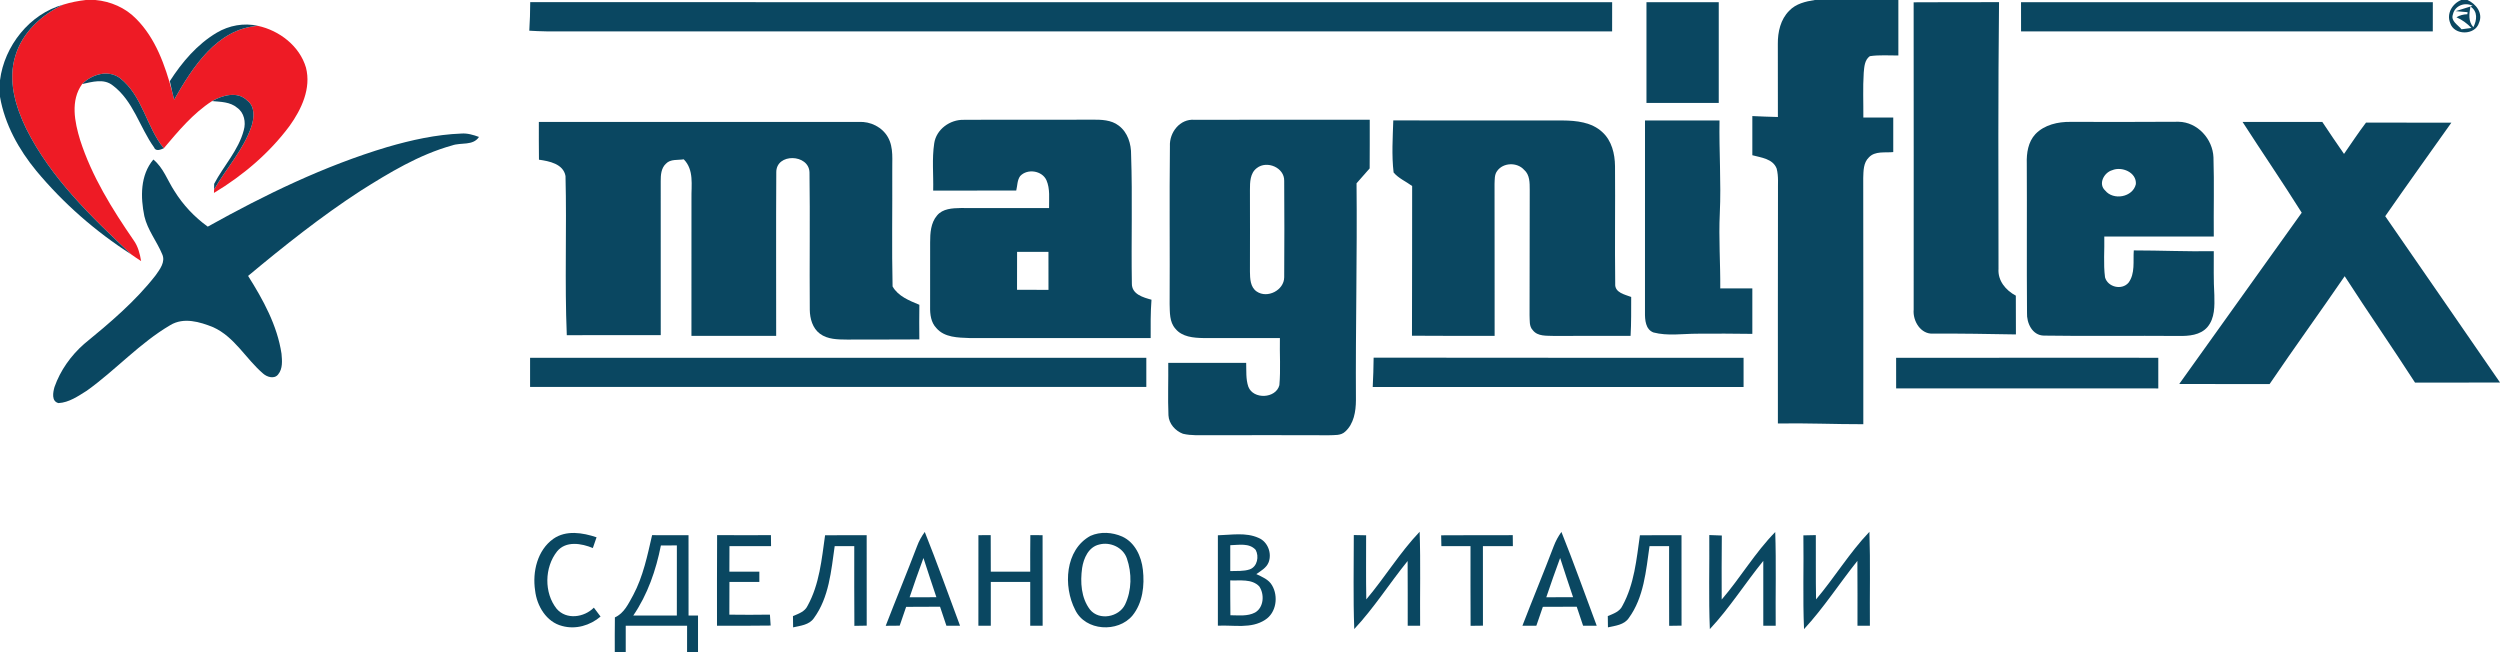 <?xml version="1.0" encoding="UTF-8"?> <svg xmlns="http://www.w3.org/2000/svg" width="856pt" height="224pt" viewBox="0 0 856 224"> <g id="#ee1b25ff"> <path fill="#ee1b25" opacity="1.00" d=" M 29.38 0.00 L 32.65 0.00 C 37.87 0.47 42.92 2.65 46.60 6.42 C 53.30 13.12 56.52 22.37 58.94 31.33 C 59.16 32.26 59.39 33.19 59.62 34.12 C 65.94 23.06 74.24 9.89 88.30 8.85 C 95.65 10.43 102.59 15.75 104.76 23.14 C 106.60 30.27 103.23 37.43 99.15 43.12 C 92.23 52.43 83.18 60.10 73.26 66.06 L 73.30 64.88 C 77.48 57.59 83.41 51.25 86.13 43.17 C 87.06 40.25 87.37 36.44 84.60 34.39 C 81.29 31.13 76.18 32.63 72.61 34.61 C 66.06 38.84 61.06 44.90 56.07 50.78 C 50.07 43.39 48.82 32.82 41.08 26.75 C 37.02 23.75 31.43 25.45 28.13 28.78 C 24.05 34.41 25.56 41.78 27.43 47.93 C 31.42 60.36 38.39 71.57 45.75 82.26 C 47.27 84.36 47.90 86.89 48.32 89.40 C 47.16 88.65 46.02 87.89 44.90 87.08 C 31.28 74.28 17.41 61.00 8.97 44.06 C 5.27 36.44 2.62 27.52 5.25 19.14 C 7.64 11.11 14.24 4.99 21.70 1.58 C 24.20 0.79 26.78 0.31 29.38 0.00 Z"></path> </g> <g id="#0a4761ff"> <path fill="#0a4761" opacity="1.00" d=" M 621.40 0.00 L 650.00 0.00 C 650.00 6.33 650.00 12.66 650.00 19.00 C 646.75 19.02 643.47 18.75 640.24 19.23 C 638.43 20.50 638.32 22.91 638.14 24.90 C 637.81 30.01 638.05 35.13 638.01 40.25 C 641.42 40.25 644.83 40.25 648.25 40.25 C 648.25 44.19 648.25 48.13 648.25 52.07 C 645.46 52.37 642.02 51.61 639.90 53.90 C 638.00 55.72 638.05 58.53 637.97 60.96 C 638.03 89.06 637.99 117.16 638.00 145.25 C 628.25 145.27 618.50 144.83 608.75 145.00 C 608.77 118.65 608.71 92.31 608.78 65.96 C 608.71 63.21 609.04 60.38 608.32 57.69 C 607.00 54.34 603.02 53.97 600.00 53.15 C 600.00 48.68 600.00 44.21 600.00 39.74 C 602.91 39.89 605.83 39.98 608.75 40.06 C 608.77 31.71 608.72 23.36 608.73 15.01 C 608.69 10.95 609.66 6.61 612.64 3.67 C 614.90 1.26 618.25 0.49 621.40 0.00 Z"></path> <path fill="#0a4761" opacity="1.00" d=" M 842.72 0.00 L 844.87 0.00 C 847.79 1.31 850.29 4.53 848.81 7.82 C 847.53 12.16 840.27 12.21 838.94 7.87 C 837.63 4.64 839.67 1.25 842.72 0.00 M 839.88 4.92 C 839.04 7.22 841.61 8.52 842.83 10.03 C 843.67 9.91 845.37 9.68 846.22 9.57 C 844.74 8.04 843.04 6.76 841.09 5.92 C 842.21 5.23 843.48 4.91 844.82 4.87 L 844.90 4.17 C 843.53 4.07 842.16 3.96 840.81 3.82 C 842.48 3.27 844.17 2.74 845.87 2.23 L 846.61 1.99 C 843.97 0.63 840.52 1.92 839.88 4.92 M 845.87 2.23 C 845.47 4.68 845.04 7.29 846.88 9.32 C 848.11 6.91 848.46 3.89 845.87 2.23 Z"></path> <path fill="#0a4761" opacity="1.00" d=" M 181.23 10.51 C 181.44 7.26 181.53 4.00 181.55 0.74 C 305.03 0.76 428.52 0.74 552.00 0.75 C 552.00 4.09 552.00 7.42 551.99 10.76 C 430.34 10.73 308.69 10.76 187.05 10.74 C 185.10 10.72 183.16 10.62 181.23 10.51 Z"></path> <path fill="#0a4761" opacity="1.00" d=" M 563.75 0.75 C 572.00 0.75 580.25 0.75 588.50 0.75 C 588.50 12.25 588.50 23.75 588.50 35.25 C 580.25 35.24 572.00 35.25 563.75 35.24 C 563.75 23.75 563.75 12.25 563.75 0.75 Z"></path> <path fill="#0a4761" opacity="1.00" d=" M 655.23 0.79 C 664.97 0.70 674.72 0.78 684.47 0.74 C 684.15 31.16 684.23 61.60 684.29 92.02 C 684.00 96.12 686.78 99.42 690.22 101.23 C 690.26 105.66 690.25 110.08 690.25 114.51 C 680.82 114.35 671.39 114.17 661.96 114.23 C 657.65 114.54 654.89 109.90 655.24 106.02 C 655.24 70.94 655.28 35.87 655.23 0.79 Z"></path> <path fill="#0a4761" opacity="1.00" d=" M 692.00 0.75 C 739.00 0.75 786.00 0.75 833.00 0.75 C 833.00 4.09 833.00 7.42 832.99 10.76 C 786.00 10.74 739.00 10.74 692.01 10.76 C 691.99 7.42 691.99 4.09 692.00 0.75 Z"></path> <path fill="#0a4761" opacity="1.00" d=" M 0.00 27.47 C 1.47 15.76 10.16 4.72 21.70 1.58 C 14.24 4.99 7.64 11.11 5.25 19.14 C 2.62 27.52 5.27 36.44 8.97 44.06 C 17.41 61.00 31.28 74.28 44.90 87.08 C 32.73 79.29 21.70 69.63 12.46 58.53 C 6.42 51.19 1.64 42.60 0.00 33.15 L 0.00 27.47 Z"></path> <path fill="#0a4761" opacity="1.00" d=" M 74.24 11.18 C 78.44 8.70 83.52 7.76 88.30 8.85 C 74.24 9.89 65.94 23.06 59.62 34.12 C 59.39 33.19 59.16 32.26 58.94 31.33 C 58.74 30.44 58.35 28.66 58.15 27.78 C 62.34 21.26 67.51 15.17 74.24 11.18 Z"></path> <path fill="#0a4761" opacity="1.00" d=" M 28.13 28.78 C 31.43 25.45 37.02 23.75 41.08 26.75 C 48.82 32.82 50.07 43.39 56.07 50.78 C 55.04 51.22 53.31 51.99 52.74 50.45 C 47.81 43.56 45.65 34.54 38.62 29.26 C 35.57 26.80 31.56 28.04 28.13 28.78 Z"></path> <path fill="#0a4761" opacity="1.00" d=" M 72.61 34.61 C 76.18 32.63 81.29 31.13 84.60 34.39 C 87.37 36.44 87.06 40.25 86.13 43.17 C 83.41 51.25 77.48 57.59 73.30 64.88 C 73.31 64.39 73.32 63.43 73.33 62.94 C 76.57 56.75 81.66 51.48 83.47 44.58 C 84.25 41.87 83.63 38.58 81.20 36.89 C 78.82 34.86 75.55 34.88 72.61 34.61 Z"></path> <path fill="#0a4761" opacity="1.00" d=" M 319.88 49.05 C 320.59 44.28 325.28 40.91 329.98 41.03 C 344.63 40.93 359.29 41.06 373.95 40.97 C 377.06 40.96 380.47 41.01 383.05 43.01 C 386.14 45.31 387.35 49.31 387.29 53.03 C 387.79 67.69 387.30 82.37 387.55 97.04 C 387.47 100.75 391.41 101.84 394.27 102.62 C 393.93 106.99 393.98 111.38 393.99 115.76 C 373.33 115.74 352.66 115.77 332.00 115.75 C 328.05 115.59 323.40 115.60 320.61 112.33 C 318.75 110.41 318.42 107.63 318.47 105.07 C 318.50 97.72 318.51 90.36 318.48 83.01 C 318.48 79.83 318.67 76.33 320.84 73.79 C 322.78 71.42 326.13 71.28 328.96 71.23 C 339.04 71.25 349.12 71.25 359.20 71.25 C 359.15 68.07 359.61 64.69 358.30 61.70 C 356.80 58.40 351.76 57.64 349.31 60.28 C 348.27 61.70 348.37 63.60 347.96 65.24 C 338.48 65.26 329.00 65.23 319.52 65.26 C 319.66 59.86 319.06 54.41 319.88 49.05 M 348.25 86.25 C 348.25 90.57 348.25 94.90 348.23 99.22 C 351.82 99.25 355.41 99.25 359.00 99.25 C 359.00 94.91 359.00 90.57 358.99 86.24 C 355.40 86.25 351.83 86.25 348.25 86.25 Z"></path> <path fill="#0a4761" opacity="1.00" d=" M 400.58 50.06 C 400.34 45.36 404.01 40.61 408.99 41.02 C 428.99 40.97 449.00 41.02 469.00 41.00 C 468.99 46.55 469.02 52.11 468.97 57.66 C 467.46 59.34 465.96 61.05 464.48 62.76 C 464.73 87.53 464.12 112.30 464.27 137.07 C 464.25 140.86 463.56 145.12 460.60 147.78 C 459.10 149.22 456.89 148.93 455.01 149.03 C 441.32 148.98 427.63 148.99 413.94 149.02 C 410.97 148.98 407.95 149.22 405.04 148.52 C 402.44 147.55 400.21 145.07 400.08 142.20 C 399.83 136.22 400.08 130.23 400.01 124.24 C 408.90 124.25 417.80 124.25 426.69 124.24 C 426.79 126.96 426.53 129.79 427.43 132.41 C 429.11 136.84 436.86 136.52 438.06 131.88 C 438.54 126.53 438.11 121.13 438.24 115.75 C 429.51 115.74 420.78 115.77 412.06 115.75 C 408.67 115.69 404.74 115.38 402.45 112.54 C 400.39 110.24 400.57 106.96 400.48 104.08 C 400.59 86.07 400.37 68.06 400.58 50.06 M 430.36 57.53 C 428.02 59.25 427.98 62.38 427.98 65.00 C 428.02 74.34 428.00 83.68 427.98 93.02 C 428.01 95.41 428.09 98.32 430.30 99.82 C 433.95 102.30 439.67 99.38 439.71 94.95 C 439.79 83.94 439.78 72.92 439.71 61.90 C 439.81 57.38 433.79 54.85 430.36 57.53 Z"></path> <path fill="#0a4761" opacity="1.00" d=" M 477.06 41.23 C 496.39 41.28 515.72 41.23 535.05 41.25 C 539.78 41.29 544.99 41.83 548.62 45.22 C 551.87 48.15 552.94 52.68 552.98 56.90 C 553.09 70.31 552.88 83.73 553.05 97.14 C 552.82 100.21 556.33 100.84 558.52 101.68 C 558.50 106.12 558.57 110.56 558.31 114.99 C 549.53 115.01 540.75 114.98 531.98 115.02 C 529.54 114.91 526.52 115.24 524.84 113.07 C 523.52 111.72 523.83 109.69 523.72 107.98 C 523.79 93.65 523.71 79.32 523.78 64.99 C 523.77 62.61 523.83 59.84 521.84 58.14 C 519.47 55.49 514.69 55.61 512.62 58.55 C 511.66 59.82 511.81 61.49 511.73 62.98 C 511.78 80.32 511.73 97.66 511.76 114.99 C 502.33 114.98 492.89 115.05 483.46 114.95 C 483.55 97.86 483.46 80.77 483.52 63.69 C 481.42 62.14 478.84 61.06 477.17 59.06 C 476.47 53.13 476.88 47.17 477.06 41.23 Z"></path> <path fill="#0a4761" opacity="1.00" d=" M 563.25 41.25 C 571.75 41.25 580.25 41.24 588.76 41.25 C 588.58 51.85 589.36 62.44 588.86 73.04 C 588.45 81.61 589.08 90.18 589.02 98.76 C 592.67 98.75 596.34 98.75 600.00 98.75 C 600.00 103.94 600.00 109.13 600.00 114.32 C 593.67 114.20 587.34 114.23 581.01 114.26 C 576.07 114.27 571.01 115.10 566.16 113.84 C 563.41 112.82 563.21 109.49 563.24 107.01 C 563.25 85.09 563.24 63.17 563.25 41.25 Z"></path> <path fill="#0a4761" opacity="1.00" d=" M 184.50 41.75 C 221.02 41.75 257.53 41.75 294.05 41.75 C 298.02 41.53 302.03 43.48 304.02 46.97 C 306.09 50.62 305.40 54.97 305.51 58.97 C 305.58 72.01 305.32 85.05 305.62 98.08 C 307.51 101.44 311.39 102.95 314.79 104.36 C 314.73 108.30 314.74 112.25 314.78 116.20 C 306.53 116.30 298.28 116.20 290.02 116.27 C 286.87 116.24 283.40 116.24 280.75 114.27 C 278.21 112.39 277.31 109.10 277.27 106.08 C 277.14 90.39 277.39 74.70 277.17 59.02 C 276.98 52.68 265.71 52.32 265.80 59.03 C 265.68 77.68 265.78 96.33 265.76 114.99 C 256.09 115.01 246.42 115.00 236.75 115.00 C 236.75 99.33 236.74 83.66 236.76 67.99 C 236.67 63.40 237.70 58.17 234.12 54.55 C 232.08 54.89 229.58 54.39 228.02 56.05 C 226.37 57.56 226.22 59.93 226.23 62.01 C 226.26 79.59 226.25 97.17 226.24 114.75 C 215.52 114.76 204.79 114.72 194.07 114.77 C 193.31 96.62 194.09 78.42 193.63 60.27 C 192.89 56.10 188.03 55.17 184.54 54.68 C 184.49 50.37 184.49 46.06 184.50 41.75 Z"></path> <path fill="#0a4761" opacity="1.00" d=" M 696.93 45.91 C 700.01 42.71 704.65 41.67 708.96 41.73 C 721.29 41.77 733.62 41.76 745.95 41.69 C 752.41 41.80 757.63 47.56 757.89 53.87 C 758.17 62.90 757.91 71.96 758.00 81.00 C 745.50 81.00 733.00 81.00 720.51 81.00 C 720.62 85.65 720.16 90.33 720.76 94.95 C 721.69 98.32 726.51 99.47 728.80 96.80 C 731.15 93.64 730.33 89.42 730.61 85.74 C 739.74 85.74 748.87 86.17 758.00 86.00 C 758.00 91.01 757.90 96.02 758.19 101.02 C 758.28 104.75 758.39 108.95 755.83 111.98 C 753.40 114.80 749.39 115.09 745.93 115.03 C 730.56 114.90 715.18 115.15 699.82 114.91 C 695.83 114.84 693.88 110.57 694.05 107.07 C 693.91 90.03 694.07 72.99 693.97 55.95 C 693.86 52.42 694.42 48.59 696.93 45.91 M 723.21 58.28 C 720.42 59.06 718.34 62.97 720.80 65.22 C 723.60 68.74 730.30 67.54 731.32 63.05 C 731.62 58.99 726.47 56.88 723.21 58.28 Z"></path> <path fill="#0a4761" opacity="1.00" d=" M 767.86 41.76 C 776.96 41.73 786.06 41.76 795.16 41.75 C 797.60 45.42 800.06 49.08 802.59 52.70 C 805.08 49.11 807.48 45.46 810.12 41.98 C 819.86 42.02 829.60 41.99 839.35 42.00 C 831.79 52.67 824.16 63.29 816.70 74.03 C 829.85 92.97 842.89 111.99 856.00 130.96 L 856.00 130.98 C 846.30 131.02 836.60 130.99 826.91 131.01 C 819.01 118.77 810.71 106.80 802.82 94.57 C 794.34 106.94 785.54 119.09 777.11 131.50 C 766.79 131.48 756.48 131.53 746.17 131.47 C 760.15 111.92 774.14 92.39 788.11 72.83 C 781.54 62.36 774.55 52.16 767.86 41.76 Z"></path> <path fill="#0a4761" opacity="1.00" d=" M 132.59 50.35 C 140.84 47.95 149.32 46.06 157.94 45.73 C 160.03 45.56 162.06 46.18 164.01 46.89 C 161.93 50.00 157.86 48.70 154.79 49.80 C 143.47 52.96 133.29 59.13 123.43 65.35 C 109.93 74.13 97.31 84.17 84.95 94.47 C 90.11 102.66 94.93 111.41 96.39 121.11 C 96.60 123.47 96.86 126.25 95.23 128.21 C 93.95 129.88 91.44 129.12 90.10 127.92 C 84.18 122.87 80.33 115.34 72.98 112.03 C 68.40 110.19 62.91 108.55 58.33 111.31 C 47.81 117.47 39.59 126.73 29.72 133.78 C 26.75 135.64 23.64 137.82 20.03 138.02 C 17.55 137.42 18.14 134.34 18.66 132.51 C 20.65 126.84 24.28 121.75 28.78 117.79 C 37.54 110.61 46.31 103.23 53.30 94.25 C 54.74 92.21 56.73 89.67 55.54 87.05 C 53.70 82.62 50.53 78.78 49.43 74.03 C 48.09 67.52 47.98 60.00 52.51 54.62 C 55.95 57.44 57.35 61.79 59.72 65.40 C 62.68 70.17 66.58 74.33 71.14 77.60 C 90.73 66.68 111.05 56.80 132.59 50.35 Z"></path> <path fill="#0a4761" opacity="1.00" d=" M 181.50 122.50 C 251.83 122.50 322.17 122.50 392.50 122.50 C 392.50 125.83 392.50 129.16 392.50 132.49 C 322.17 132.50 251.83 132.50 181.50 132.49 C 181.50 129.16 181.50 125.83 181.50 122.50 Z"></path> <path fill="#0a4761" opacity="1.00" d=" M 470.02 132.50 C 470.22 129.16 470.27 125.81 470.33 122.46 C 512.55 122.55 554.78 122.47 597.00 122.50 C 597.00 125.83 597.00 129.16 597.00 132.50 C 554.67 132.50 512.35 132.49 470.02 132.50 Z"></path> <path fill="#0a4761" opacity="1.00" d=" M 649.23 122.52 C 679.15 122.47 709.08 122.51 739.00 122.50 C 738.99 126.00 739.00 129.50 739.00 133.00 C 709.08 132.99 679.16 133.02 649.24 132.99 C 649.25 129.50 649.25 126.01 649.23 122.52 Z"></path> <path fill="#0a4761" opacity="1.00" d=" M 189.47 184.49 C 193.84 181.43 199.52 182.38 204.26 183.97 C 203.83 185.19 203.41 186.42 202.99 187.65 C 199.10 186.03 193.76 185.10 190.74 188.80 C 186.42 194.26 186.23 202.98 190.61 208.46 C 193.93 212.31 199.99 211.43 203.34 208.06 C 204.10 209.08 204.86 210.09 205.63 211.11 C 202.05 214.17 197.11 215.62 192.49 214.34 C 187.07 212.98 183.81 207.46 183.22 202.18 C 182.25 195.81 183.98 188.39 189.47 184.49 Z"></path> <path fill="#0a4761" opacity="1.00" d=" M 223.28 183.24 C 227.43 183.25 231.59 183.25 235.75 183.25 C 235.75 192.42 235.74 201.59 235.76 210.76 C 236.57 210.76 238.19 210.75 239.00 210.75 C 239.00 214.91 239.00 219.08 239.00 223.25 C 238.06 223.25 236.19 223.25 235.25 223.25 C 235.25 220.25 235.25 217.26 235.26 214.26 C 228.25 214.24 221.25 214.25 214.25 214.25 C 214.25 217.25 214.25 220.25 214.25 223.25 C 213.31 223.25 211.44 223.25 210.50 223.25 C 210.50 219.29 210.47 215.34 210.54 211.39 C 213.75 209.97 215.21 206.62 216.82 203.74 C 220.22 197.36 221.67 190.22 223.28 183.24 M 226.29 186.77 C 224.61 195.25 221.74 203.58 216.83 210.76 C 221.80 210.74 226.78 210.75 231.75 210.75 C 231.75 202.75 231.75 194.75 231.76 186.75 C 229.93 186.75 228.11 186.76 226.29 186.77 Z"></path> <path fill="#0a4761" opacity="1.00" d=" M 245.54 183.22 C 251.69 183.27 257.83 183.26 263.97 183.23 C 263.98 184.49 263.99 185.74 264.01 187.00 C 259.26 187.00 254.52 187.00 249.77 186.99 C 249.75 189.90 249.75 192.82 249.74 195.74 C 253.16 195.75 256.57 195.75 260.00 195.75 C 260.00 196.63 260.00 198.37 260.00 199.25 C 256.58 199.25 253.17 199.25 249.76 199.25 C 249.75 202.98 249.75 206.72 249.73 210.46 C 254.36 210.52 258.99 210.53 263.62 210.45 C 263.69 211.69 263.77 212.94 263.87 214.19 C 257.75 214.30 251.62 214.24 245.50 214.25 C 245.52 203.90 245.45 193.56 245.54 183.22 Z"></path> <path fill="#0a4761" opacity="1.00" d=" M 282.51 183.27 C 287.26 183.24 292.00 183.25 296.75 183.25 C 296.75 193.57 296.74 203.89 296.76 214.22 C 295.35 214.23 293.94 214.26 292.54 214.29 C 292.45 205.20 292.52 196.10 292.50 187.00 C 290.26 187.00 288.03 186.99 285.80 186.99 C 284.59 195.43 283.88 204.56 278.67 211.66 C 277.07 213.99 274.08 214.23 271.56 214.81 C 271.55 213.84 271.52 211.91 271.51 210.95 C 273.39 210.15 275.58 209.44 276.51 207.43 C 280.59 200.05 281.35 191.47 282.51 183.27 Z"></path> <path fill="#0a4761" opacity="1.00" d=" M 313.99 187.04 C 314.63 185.29 315.54 183.65 316.64 182.14 C 320.88 192.76 324.72 203.55 328.72 214.26 C 327.16 214.25 325.60 214.25 324.05 214.25 C 323.32 212.08 322.59 209.91 321.87 207.74 C 317.99 207.75 314.13 207.74 310.26 207.79 C 309.53 209.94 308.79 212.08 308.05 214.23 C 306.45 214.24 304.86 214.25 303.27 214.27 C 306.78 205.17 310.52 196.16 313.99 187.04 M 311.45 204.50 C 314.50 204.50 317.56 204.50 320.62 204.49 C 319.14 200.01 317.62 195.55 316.19 191.06 C 314.53 195.51 312.98 200.00 311.45 204.50 Z"></path> <path fill="#0a4761" opacity="1.00" d=" M 335.01 183.25 C 336.41 183.24 337.81 183.23 339.22 183.22 C 339.26 187.40 339.25 191.57 339.25 195.75 C 343.75 195.75 348.25 195.75 352.75 195.75 C 352.74 191.57 352.73 187.39 352.79 183.22 C 354.19 183.23 355.58 183.24 356.98 183.25 C 357.02 193.58 356.99 203.92 357.00 214.25 C 355.58 214.25 354.16 214.24 352.75 214.25 C 352.75 209.25 352.75 204.25 352.75 199.25 C 348.25 199.25 343.75 199.25 339.25 199.25 C 339.25 204.25 339.25 209.25 339.25 214.25 C 337.83 214.24 336.41 214.25 335.00 214.25 C 335.00 203.92 335.00 193.58 335.01 183.25 Z"></path> <path fill="#0a4761" opacity="1.00" d=" M 373.37 183.48 C 376.79 181.94 380.86 182.23 384.25 183.72 C 388.60 185.71 390.82 190.51 391.32 195.06 C 391.94 200.44 391.28 206.41 387.76 210.76 C 382.77 216.71 371.65 216.11 368.15 208.83 C 363.98 200.77 364.65 188.22 373.37 183.48 M 376.35 186.45 C 372.71 187.30 371.03 191.13 370.52 194.49 C 369.85 199.30 370.15 204.73 373.22 208.73 C 376.36 212.60 383.11 211.32 385.22 207.00 C 387.54 202.14 387.59 196.25 385.84 191.20 C 384.54 187.42 380.12 185.43 376.35 186.45 Z"></path> <path fill="#0a4761" opacity="1.00" d=" M 417.00 183.28 C 421.62 183.17 426.57 182.20 430.94 184.18 C 434.08 185.47 435.57 189.45 434.37 192.55 C 433.62 194.45 431.73 195.46 430.16 196.57 C 432.14 197.52 434.40 198.40 435.55 200.42 C 437.77 204.17 437.03 209.80 433.19 212.22 C 428.41 215.39 422.38 213.95 417.00 214.24 C 417.00 203.92 417.00 193.60 417.00 183.28 M 421.24 186.68 C 421.24 189.63 421.24 192.58 421.24 195.54 C 423.47 195.44 425.79 195.68 427.95 194.94 C 430.53 193.98 431.16 190.52 429.94 188.28 C 427.74 185.82 424.14 186.62 421.24 186.68 M 421.23 198.73 C 421.25 202.71 421.23 206.68 421.29 210.66 C 424.11 210.66 427.13 211.10 429.73 209.73 C 432.76 207.99 433.01 203.44 431.16 200.77 C 428.60 198.11 424.55 198.88 421.23 198.73 Z"></path> <path fill="#0a4761" opacity="1.00" d=" M 463.54 183.20 C 464.94 183.22 466.35 183.25 467.76 183.28 C 467.77 190.60 467.68 197.91 467.82 205.23 C 474.17 197.72 479.30 189.20 486.09 182.07 C 486.44 192.79 486.16 203.52 486.25 214.25 C 484.83 214.24 483.41 214.25 482.00 214.25 C 481.98 206.86 482.04 199.48 481.97 192.09 C 475.76 199.75 470.45 208.18 463.70 215.38 C 463.29 204.66 463.56 193.92 463.54 183.20 Z"></path> <path fill="#0a4761" opacity="1.00" d=" M 493.45 183.29 C 501.62 183.20 509.80 183.29 517.97 183.24 C 517.98 184.49 517.99 185.74 518.01 187.00 C 514.59 187.00 511.17 187.00 507.75 187.00 C 507.75 196.08 507.74 205.15 507.76 214.23 C 506.34 214.24 504.93 214.26 503.53 214.28 C 503.46 205.18 503.52 196.09 503.50 187.00 C 500.17 187.00 496.85 187.00 493.53 187.00 C 493.51 186.07 493.47 184.22 493.45 183.29 Z"></path> <path fill="#0a4761" opacity="1.00" d=" M 532.01 186.99 C 532.66 185.26 533.55 183.63 534.63 182.13 C 538.89 192.75 542.71 203.54 546.72 214.26 C 545.16 214.25 543.60 214.25 542.05 214.24 C 541.32 212.08 540.59 209.91 539.87 207.74 C 536.00 207.75 532.13 207.74 528.27 207.78 C 527.53 209.93 526.78 212.08 526.05 214.24 C 524.45 214.24 522.86 214.25 521.27 214.26 C 524.79 205.15 528.53 196.12 532.01 186.99 M 529.45 204.50 C 532.50 204.50 535.56 204.50 538.62 204.48 C 537.13 200.01 535.62 195.54 534.19 191.05 C 532.53 195.50 530.98 200.00 529.45 204.50 Z"></path> <path fill="#0a4761" opacity="1.00" d=" M 561.51 183.27 C 566.25 183.24 571.00 183.25 575.75 183.25 C 575.76 193.57 575.74 203.90 575.76 214.22 C 574.34 214.23 572.93 214.25 571.52 214.28 C 571.47 205.19 571.51 196.10 571.50 187.00 C 569.26 187.00 567.03 186.99 564.80 186.99 C 563.59 195.42 562.88 204.53 557.69 211.63 C 556.09 213.98 553.09 214.24 550.56 214.81 C 550.55 213.84 550.52 211.91 550.51 210.94 C 552.40 210.15 554.60 209.43 555.53 207.40 C 559.59 200.02 560.35 191.46 561.51 183.27 Z"></path> <path fill="#0a4761" opacity="1.00" d=" M 585.26 183.20 C 586.68 183.24 588.11 183.30 589.55 183.36 C 589.45 190.66 589.51 197.97 589.51 205.28 C 595.92 197.83 600.94 189.19 607.84 182.17 C 608.20 192.86 607.90 203.56 608.00 214.25 C 606.57 214.25 605.16 214.24 603.75 214.25 C 603.74 206.85 603.75 199.45 603.75 192.05 C 597.51 199.73 592.21 208.18 585.45 215.40 C 585.01 204.68 585.35 193.93 585.26 183.20 Z"></path> <path fill="#0a4761" opacity="1.00" d=" M 617.48 183.31 C 618.89 183.27 620.31 183.25 621.74 183.22 C 621.79 190.56 621.67 197.90 621.82 205.23 C 628.17 197.73 633.29 189.20 640.09 182.09 C 640.44 192.80 640.16 203.53 640.25 214.25 C 638.82 214.24 637.41 214.25 636.00 214.25 C 635.99 206.85 636.04 199.45 635.97 192.05 C 629.80 199.77 624.42 208.15 617.70 215.41 C 617.24 204.72 617.64 194.01 617.48 183.31 Z"></path> </g> </svg> 